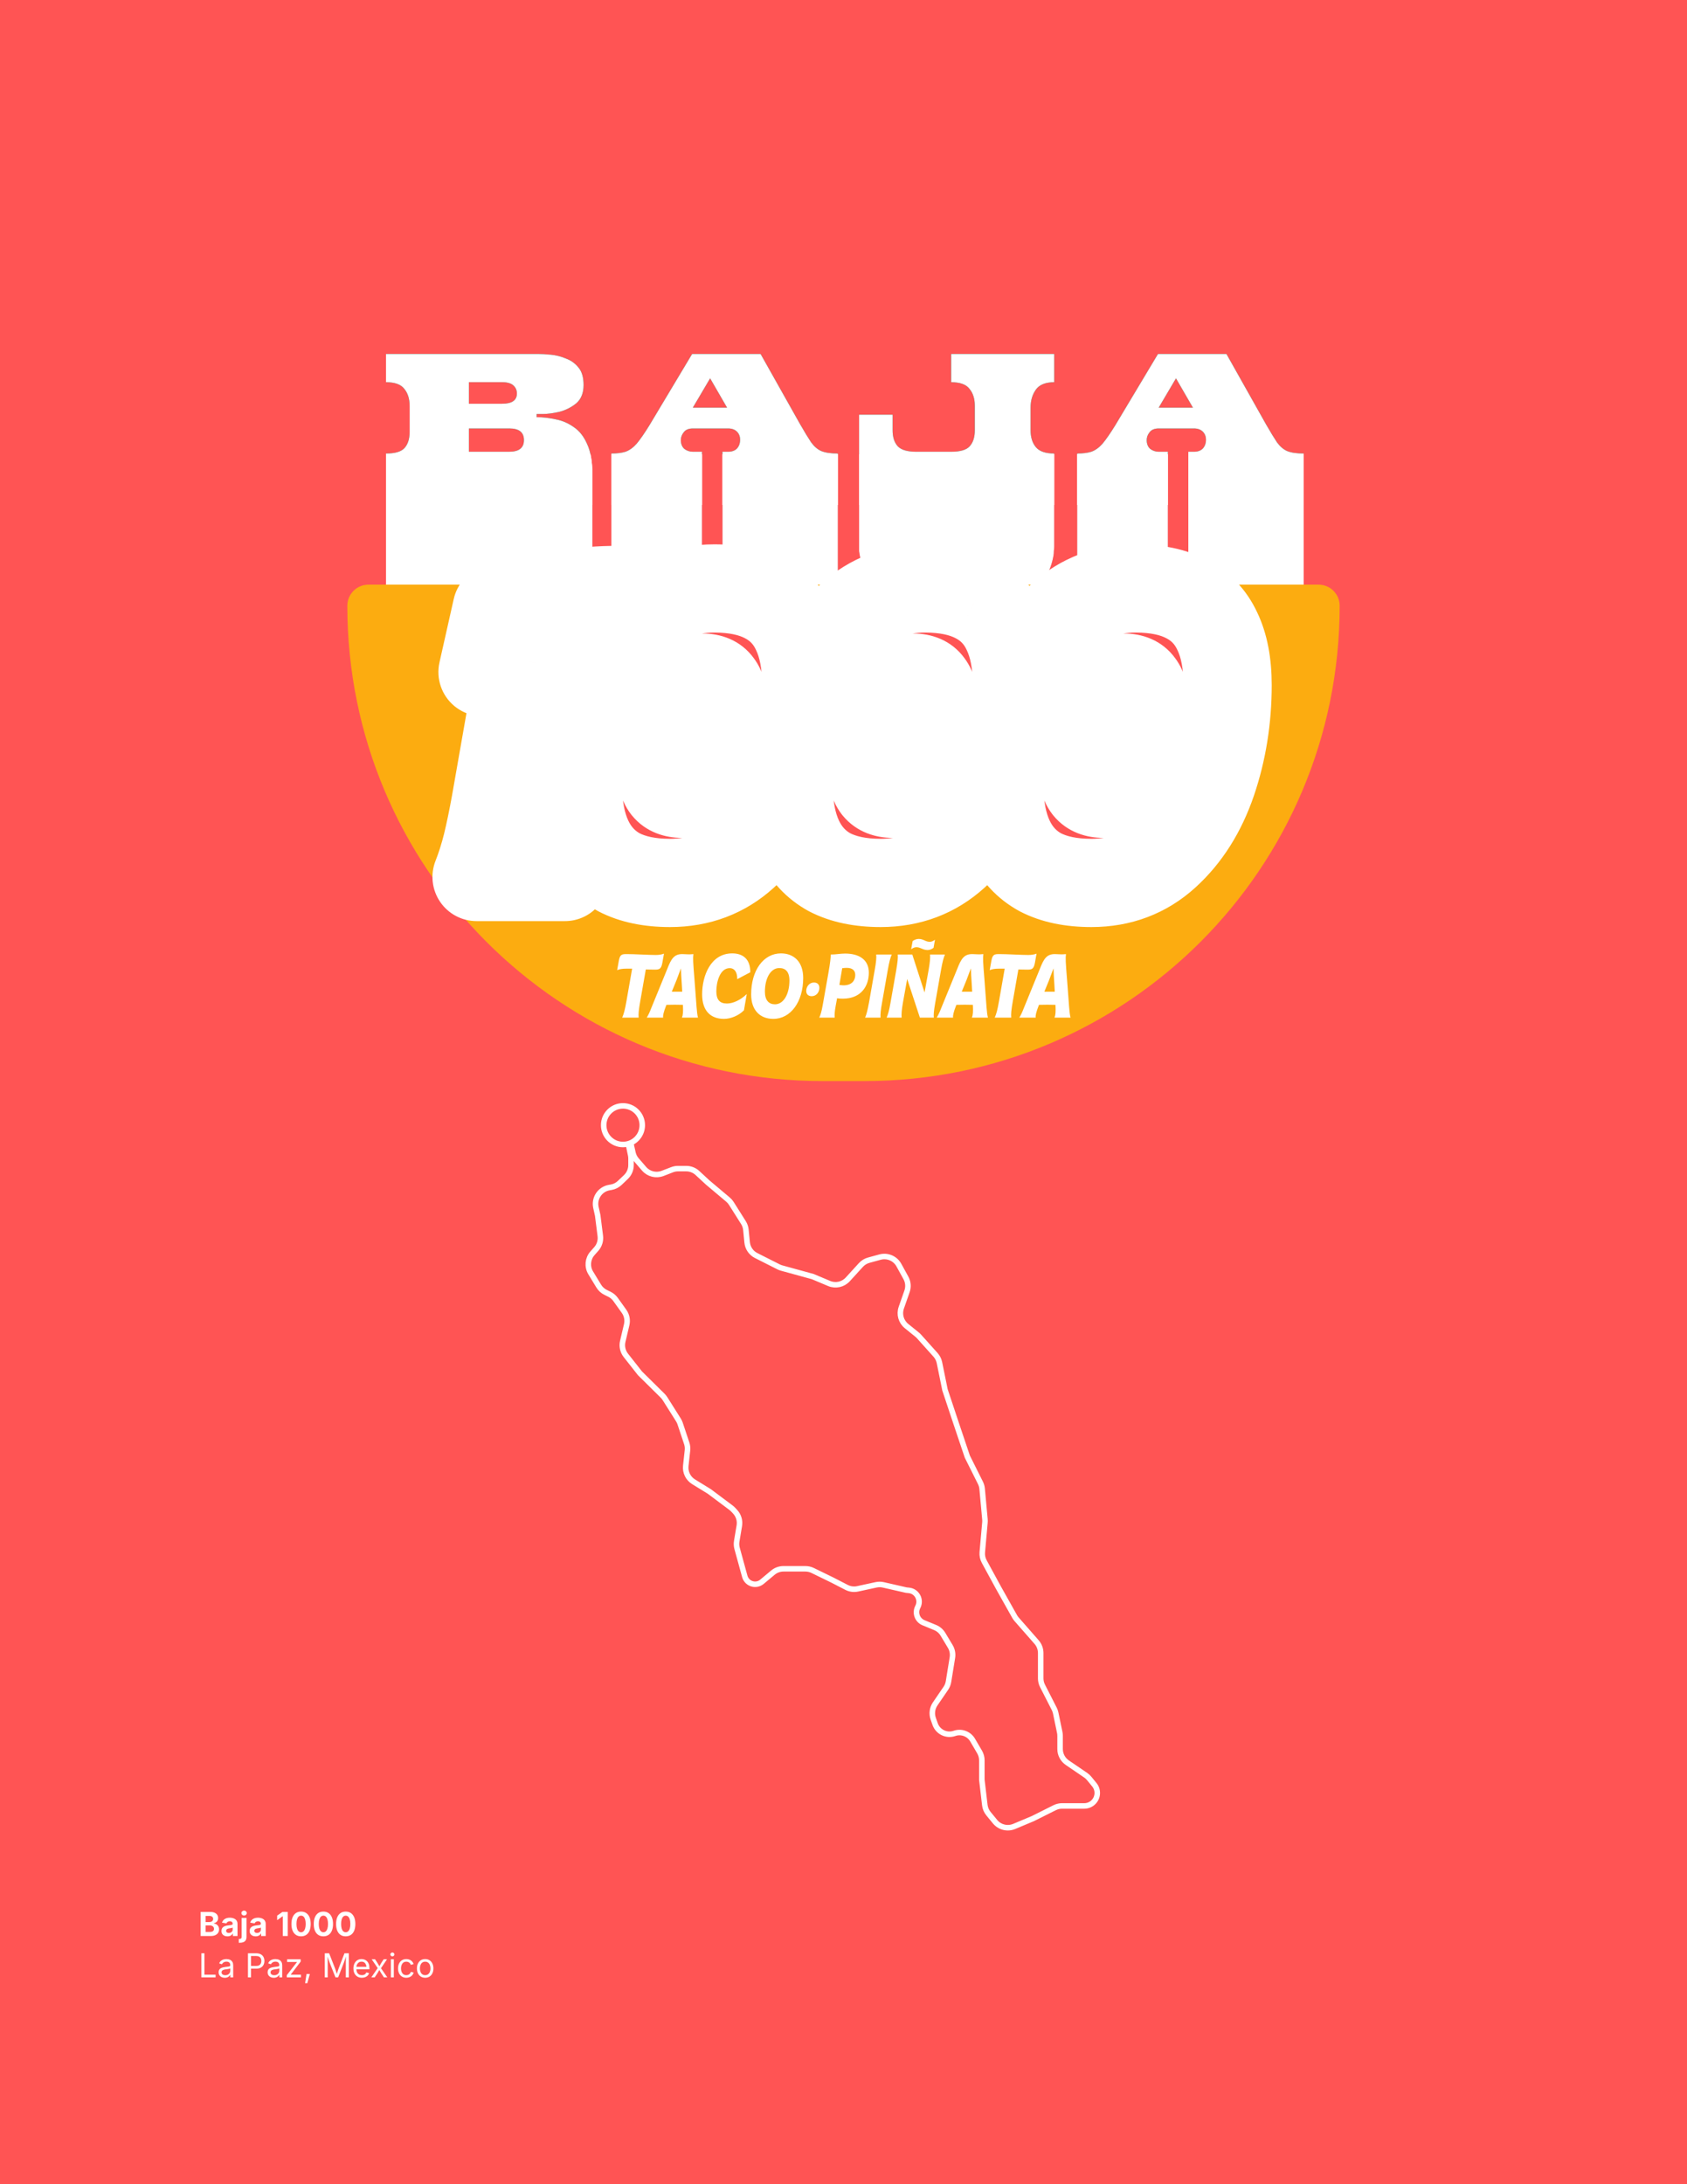 <svg width="612" height="792" viewBox="0 0 612 792" fill="none" xmlns="http://www.w3.org/2000/svg">
<rect width="612" height="792" fill="#FF5454"/>
<path d="M140.025 220V202.72C140.025 201.269 140.025 200.373 140.025 200.032C140.025 199.605 140.025 199.307 140.025 199.136C140.025 198.965 140.025 198.624 140.025 198.112V197.984C140.025 197.387 140.025 197.045 140.025 196.96C140.025 196.789 140.025 196.491 140.025 196.064C140.025 195.552 140.025 194.613 140.025 193.248V186.72C140.025 185.269 140.025 184.373 140.025 184.032C140.025 183.605 140.025 183.307 140.025 183.136C140.025 182.965 140.025 182.624 140.025 182.112V181.984C140.025 181.387 140.025 181.045 140.025 180.96C140.025 180.789 140.025 180.491 140.025 180.064C140.025 179.552 140.025 178.613 140.025 177.248V164.448C143.267 164.448 145.486 163.808 146.681 162.528C147.961 161.163 148.601 159.2 148.601 156.64V147.168C148.601 144.608 147.961 142.56 146.681 141.024C145.486 139.403 143.267 138.592 140.025 138.592V128.352H195.193C196.473 128.352 198.009 128.437 199.801 128.608C201.678 128.779 203.513 129.248 205.305 130.016C207.182 130.699 208.718 131.808 209.913 133.344C211.107 134.795 211.705 136.885 211.705 139.616C211.705 142.517 210.809 144.736 209.017 146.272C207.225 147.723 205.177 148.747 202.873 149.344C200.569 149.856 198.606 150.112 196.985 150.112H194.681V151.264C196.899 151.264 199.161 151.52 201.465 152.032C203.854 152.459 206.073 153.397 208.121 154.848C210.169 156.213 211.79 158.261 212.985 160.992C214.265 163.723 214.905 167.392 214.905 172V177.248C214.905 178.613 214.905 179.552 214.905 180.064C214.905 180.491 214.905 180.789 214.905 180.96C214.905 181.045 214.905 181.387 214.905 181.984V182.112C214.905 182.624 214.905 182.965 214.905 183.136C214.905 183.307 214.905 183.605 214.905 184.032C214.905 184.373 214.905 185.269 214.905 186.72V193.248C214.905 194.613 214.905 195.552 214.905 196.064C214.905 196.491 214.905 196.789 214.905 196.96C214.905 197.045 214.905 197.387 214.905 197.984V198.112C214.905 198.624 214.862 199.179 214.777 199.776C214.777 200.373 214.734 200.928 214.649 201.44C214.563 201.867 214.478 202.293 214.393 202.72C213.198 208.011 210.425 212.235 206.073 215.392C201.806 218.464 196.686 220 190.713 220H140.025ZM170.104 163.808H184.697C188.281 163.808 190.073 162.4 190.073 159.584C190.073 156.768 188.323 155.36 184.825 155.36H170.104V163.808ZM170.104 146.4H182.137C185.721 146.4 187.513 145.163 187.513 142.688C187.513 141.493 187.086 140.512 186.233 139.744C185.379 138.976 184.057 138.592 182.265 138.592H170.104V146.4ZM221.775 220V202.72C221.775 201.269 221.775 200.373 221.775 200.032C221.775 199.605 221.775 199.307 221.775 199.136C221.775 198.965 221.775 198.624 221.775 198.112V197.984C221.775 197.387 221.775 197.045 221.775 196.96C221.775 196.789 221.775 196.491 221.775 196.064C221.775 195.552 221.775 194.613 221.775 193.248V186.72C221.775 185.269 221.775 184.373 221.775 184.032C221.775 183.605 221.775 183.307 221.775 183.136C221.775 182.965 221.775 182.624 221.775 182.112V181.984C221.775 181.387 221.775 181.045 221.775 180.96C221.775 180.789 221.775 180.491 221.775 180.064C221.775 179.552 221.775 178.613 221.775 177.248V164.448C223.823 164.448 225.529 164.235 226.895 163.808C228.345 163.296 229.711 162.315 230.991 160.864C232.271 159.328 233.807 157.109 235.599 154.208L251.087 128.352H275.919L290.255 153.824C291.876 156.64 293.199 158.816 294.223 160.352C295.332 161.888 296.569 162.955 297.935 163.552C299.385 164.149 301.391 164.448 303.951 164.448V220H262.095V202.72C262.095 201.269 262.095 200.373 262.095 200.032C262.095 199.605 262.095 199.307 262.095 199.136C262.095 198.965 262.095 198.624 262.095 198.112V197.984C262.095 197.387 262.095 197.045 262.095 196.96C262.095 196.789 262.095 196.491 262.095 196.064C262.095 195.552 262.095 194.613 262.095 193.248V186.72C262.095 185.269 262.095 184.373 262.095 184.032C262.095 183.605 262.095 183.307 262.095 183.136C262.095 182.965 262.095 182.624 262.095 182.112V181.984C262.095 181.387 262.095 181.045 262.095 180.96C262.095 180.789 262.095 180.491 262.095 180.064C262.095 179.552 262.095 178.613 262.095 177.248V163.808H264.143C265.508 163.808 266.575 163.424 267.343 162.656C268.111 161.803 268.495 160.736 268.495 159.456C268.495 158.261 268.111 157.28 267.343 156.512C266.575 155.744 265.508 155.36 264.143 155.36H251.343C249.807 155.36 248.697 155.829 248.015 156.768C247.332 157.621 246.991 158.56 246.991 159.584C246.991 160.949 247.417 162.016 248.271 162.784C249.209 163.467 250.233 163.808 251.343 163.808H254.671V220H221.775ZM251.343 147.808H263.759L257.615 137.184L251.343 147.808ZM335.848 220.768C329.874 220.768 324.712 219.104 320.36 215.776C316.093 212.363 313.362 208.011 312.168 202.72C312.082 202.293 311.997 201.867 311.911 201.44C311.826 200.928 311.741 200.416 311.656 199.904C311.656 199.307 311.656 198.752 311.656 198.24V198.112C311.656 197.515 311.656 197.173 311.656 197.088C311.656 196.917 311.656 196.619 311.656 196.192C311.656 195.68 311.656 194.699 311.656 193.248V186.72C311.656 185.269 311.656 184.373 311.656 184.032C311.656 183.605 311.656 183.307 311.656 183.136C311.656 182.965 311.656 182.624 311.656 182.112V181.984C311.656 181.387 311.656 181.045 311.656 180.96C311.656 180.789 311.656 180.491 311.656 180.064C311.656 179.552 311.656 178.613 311.656 177.248V150.368H323.816V156C323.816 158.56 324.456 160.523 325.736 161.888C327.016 163.168 329.234 163.808 332.392 163.808H345.064C348.306 163.808 350.525 163.168 351.72 161.888C353 160.523 353.64 158.56 353.64 156V147.168C353.64 144.608 353 142.56 351.72 141.024C350.525 139.403 348.306 138.592 345.064 138.592V128.352H382.44V138.592C379.282 138.592 377.064 139.488 375.784 141.28C374.504 143.072 373.864 145.248 373.864 147.808V156C373.864 158.56 374.504 160.608 375.784 162.144C377.064 163.68 379.282 164.448 382.44 164.448V177.248C382.44 178.613 382.44 179.552 382.44 180.064C382.44 180.491 382.44 180.789 382.44 180.96C382.44 181.045 382.44 181.387 382.44 181.984V182.112C382.44 182.624 382.44 182.965 382.44 183.136C382.44 183.307 382.44 183.605 382.44 184.032C382.44 184.373 382.44 185.269 382.44 186.72V193.248C382.44 194.613 382.44 195.552 382.44 196.064C382.44 196.491 382.44 196.789 382.44 196.96C382.44 197.045 382.44 197.387 382.44 197.984V198.112C382.44 198.624 382.397 199.179 382.312 199.776C382.312 200.373 382.269 200.928 382.184 201.44C382.098 201.867 382.013 202.293 381.928 202.72C380.733 208.011 377.96 212.363 373.608 215.776C369.341 219.104 364.221 220.768 358.248 220.768H335.848ZM390.775 220V202.72C390.775 201.269 390.775 200.373 390.775 200.032C390.775 199.605 390.775 199.307 390.775 199.136C390.775 198.965 390.775 198.624 390.775 198.112V197.984C390.775 197.387 390.775 197.045 390.775 196.96C390.775 196.789 390.775 196.491 390.775 196.064C390.775 195.552 390.775 194.613 390.775 193.248V186.72C390.775 185.269 390.775 184.373 390.775 184.032C390.775 183.605 390.775 183.307 390.775 183.136C390.775 182.965 390.775 182.624 390.775 182.112V181.984C390.775 181.387 390.775 181.045 390.775 180.96C390.775 180.789 390.775 180.491 390.775 180.064C390.775 179.552 390.775 178.613 390.775 177.248V164.448C392.823 164.448 394.529 164.235 395.895 163.808C397.345 163.296 398.711 162.315 399.991 160.864C401.271 159.328 402.807 157.109 404.599 154.208L420.087 128.352H444.919L459.255 153.824C460.876 156.64 462.199 158.816 463.223 160.352C464.332 161.888 465.569 162.955 466.935 163.552C468.385 164.149 470.391 164.448 472.951 164.448V220H431.095V202.72C431.095 201.269 431.095 200.373 431.095 200.032C431.095 199.605 431.095 199.307 431.095 199.136C431.095 198.965 431.095 198.624 431.095 198.112V197.984C431.095 197.387 431.095 197.045 431.095 196.96C431.095 196.789 431.095 196.491 431.095 196.064C431.095 195.552 431.095 194.613 431.095 193.248V186.72C431.095 185.269 431.095 184.373 431.095 184.032C431.095 183.605 431.095 183.307 431.095 183.136C431.095 182.965 431.095 182.624 431.095 182.112V181.984C431.095 181.387 431.095 181.045 431.095 180.96C431.095 180.789 431.095 180.491 431.095 180.064C431.095 179.552 431.095 178.613 431.095 177.248V163.808H433.143C434.508 163.808 435.575 163.424 436.343 162.656C437.111 161.803 437.495 160.736 437.495 159.456C437.495 158.261 437.111 157.28 436.343 156.512C435.575 155.744 434.508 155.36 433.143 155.36H420.343C418.807 155.36 417.697 155.829 417.015 156.768C416.332 157.621 415.991 158.56 415.991 159.584C415.991 160.949 416.417 162.016 417.271 162.784C418.209 163.467 419.233 163.808 420.343 163.808H423.671V220H390.775ZM420.343 147.808H432.759L426.615 137.184L420.343 147.808Z" fill="url(#paint0_linear_115_59)"/>
<path d="M140.025 220V202.72C140.025 201.269 140.025 200.373 140.025 200.032C140.025 199.605 140.025 199.307 140.025 199.136C140.025 198.965 140.025 198.624 140.025 198.112V197.984C140.025 197.387 140.025 197.045 140.025 196.96C140.025 196.789 140.025 196.491 140.025 196.064C140.025 195.552 140.025 194.613 140.025 193.248V186.72C140.025 185.269 140.025 184.373 140.025 184.032C140.025 183.605 140.025 183.307 140.025 183.136C140.025 182.965 140.025 182.624 140.025 182.112V181.984C140.025 181.387 140.025 181.045 140.025 180.96C140.025 180.789 140.025 180.491 140.025 180.064C140.025 179.552 140.025 178.613 140.025 177.248V164.448C143.267 164.448 145.486 163.808 146.681 162.528C147.961 161.163 148.601 159.2 148.601 156.64V147.168C148.601 144.608 147.961 142.56 146.681 141.024C145.486 139.403 143.267 138.592 140.025 138.592V128.352H195.193C196.473 128.352 198.009 128.437 199.801 128.608C201.678 128.779 203.513 129.248 205.305 130.016C207.182 130.699 208.718 131.808 209.913 133.344C211.107 134.795 211.705 136.885 211.705 139.616C211.705 142.517 210.809 144.736 209.017 146.272C207.225 147.723 205.177 148.747 202.873 149.344C200.569 149.856 198.606 150.112 196.985 150.112H194.681V151.264C196.899 151.264 199.161 151.52 201.465 152.032C203.854 152.459 206.073 153.397 208.121 154.848C210.169 156.213 211.79 158.261 212.985 160.992C214.265 163.723 214.905 167.392 214.905 172V177.248C214.905 178.613 214.905 179.552 214.905 180.064C214.905 180.491 214.905 180.789 214.905 180.96C214.905 181.045 214.905 181.387 214.905 181.984V182.112C214.905 182.624 214.905 182.965 214.905 183.136C214.905 183.307 214.905 183.605 214.905 184.032C214.905 184.373 214.905 185.269 214.905 186.72V193.248C214.905 194.613 214.905 195.552 214.905 196.064C214.905 196.491 214.905 196.789 214.905 196.96C214.905 197.045 214.905 197.387 214.905 197.984V198.112C214.905 198.624 214.862 199.179 214.777 199.776C214.777 200.373 214.734 200.928 214.649 201.44C214.563 201.867 214.478 202.293 214.393 202.72C213.198 208.011 210.425 212.235 206.073 215.392C201.806 218.464 196.686 220 190.713 220H140.025ZM170.104 163.808H184.697C188.281 163.808 190.073 162.4 190.073 159.584C190.073 156.768 188.323 155.36 184.825 155.36H170.104V163.808ZM170.104 146.4H182.137C185.721 146.4 187.513 145.163 187.513 142.688C187.513 141.493 187.086 140.512 186.233 139.744C185.379 138.976 184.057 138.592 182.265 138.592H170.104V146.4ZM221.775 220V202.72C221.775 201.269 221.775 200.373 221.775 200.032C221.775 199.605 221.775 199.307 221.775 199.136C221.775 198.965 221.775 198.624 221.775 198.112V197.984C221.775 197.387 221.775 197.045 221.775 196.96C221.775 196.789 221.775 196.491 221.775 196.064C221.775 195.552 221.775 194.613 221.775 193.248V186.72C221.775 185.269 221.775 184.373 221.775 184.032C221.775 183.605 221.775 183.307 221.775 183.136C221.775 182.965 221.775 182.624 221.775 182.112V181.984C221.775 181.387 221.775 181.045 221.775 180.96C221.775 180.789 221.775 180.491 221.775 180.064C221.775 179.552 221.775 178.613 221.775 177.248V164.448C223.823 164.448 225.529 164.235 226.895 163.808C228.345 163.296 229.711 162.315 230.991 160.864C232.271 159.328 233.807 157.109 235.599 154.208L251.087 128.352H275.919L290.255 153.824C291.876 156.64 293.199 158.816 294.223 160.352C295.332 161.888 296.569 162.955 297.935 163.552C299.385 164.149 301.391 164.448 303.951 164.448V220H262.095V202.72C262.095 201.269 262.095 200.373 262.095 200.032C262.095 199.605 262.095 199.307 262.095 199.136C262.095 198.965 262.095 198.624 262.095 198.112V197.984C262.095 197.387 262.095 197.045 262.095 196.96C262.095 196.789 262.095 196.491 262.095 196.064C262.095 195.552 262.095 194.613 262.095 193.248V186.72C262.095 185.269 262.095 184.373 262.095 184.032C262.095 183.605 262.095 183.307 262.095 183.136C262.095 182.965 262.095 182.624 262.095 182.112V181.984C262.095 181.387 262.095 181.045 262.095 180.96C262.095 180.789 262.095 180.491 262.095 180.064C262.095 179.552 262.095 178.613 262.095 177.248V163.808H264.143C265.508 163.808 266.575 163.424 267.343 162.656C268.111 161.803 268.495 160.736 268.495 159.456C268.495 158.261 268.111 157.28 267.343 156.512C266.575 155.744 265.508 155.36 264.143 155.36H251.343C249.807 155.36 248.697 155.829 248.015 156.768C247.332 157.621 246.991 158.56 246.991 159.584C246.991 160.949 247.417 162.016 248.271 162.784C249.209 163.467 250.233 163.808 251.343 163.808H254.671V220H221.775ZM251.343 147.808H263.759L257.615 137.184L251.343 147.808ZM335.848 220.768C329.874 220.768 324.712 219.104 320.36 215.776C316.093 212.363 313.362 208.011 312.168 202.72C312.082 202.293 311.997 201.867 311.911 201.44C311.826 200.928 311.741 200.416 311.656 199.904C311.656 199.307 311.656 198.752 311.656 198.24V198.112C311.656 197.515 311.656 197.173 311.656 197.088C311.656 196.917 311.656 196.619 311.656 196.192C311.656 195.68 311.656 194.699 311.656 193.248V186.72C311.656 185.269 311.656 184.373 311.656 184.032C311.656 183.605 311.656 183.307 311.656 183.136C311.656 182.965 311.656 182.624 311.656 182.112V181.984C311.656 181.387 311.656 181.045 311.656 180.96C311.656 180.789 311.656 180.491 311.656 180.064C311.656 179.552 311.656 178.613 311.656 177.248V150.368H323.816V156C323.816 158.56 324.456 160.523 325.736 161.888C327.016 163.168 329.234 163.808 332.392 163.808H345.064C348.306 163.808 350.525 163.168 351.72 161.888C353 160.523 353.64 158.56 353.64 156V147.168C353.64 144.608 353 142.56 351.72 141.024C350.525 139.403 348.306 138.592 345.064 138.592V128.352H382.44V138.592C379.282 138.592 377.064 139.488 375.784 141.28C374.504 143.072 373.864 145.248 373.864 147.808V156C373.864 158.56 374.504 160.608 375.784 162.144C377.064 163.68 379.282 164.448 382.44 164.448V177.248C382.44 178.613 382.44 179.552 382.44 180.064C382.44 180.491 382.44 180.789 382.44 180.96C382.44 181.045 382.44 181.387 382.44 181.984V182.112C382.44 182.624 382.44 182.965 382.44 183.136C382.44 183.307 382.44 183.605 382.44 184.032C382.44 184.373 382.44 185.269 382.44 186.72V193.248C382.44 194.613 382.44 195.552 382.44 196.064C382.44 196.491 382.44 196.789 382.44 196.96C382.44 197.045 382.44 197.387 382.44 197.984V198.112C382.44 198.624 382.397 199.179 382.312 199.776C382.312 200.373 382.269 200.928 382.184 201.44C382.098 201.867 382.013 202.293 381.928 202.72C380.733 208.011 377.96 212.363 373.608 215.776C369.341 219.104 364.221 220.768 358.248 220.768H335.848ZM390.775 220V202.72C390.775 201.269 390.775 200.373 390.775 200.032C390.775 199.605 390.775 199.307 390.775 199.136C390.775 198.965 390.775 198.624 390.775 198.112V197.984C390.775 197.387 390.775 197.045 390.775 196.96C390.775 196.789 390.775 196.491 390.775 196.064C390.775 195.552 390.775 194.613 390.775 193.248V186.72C390.775 185.269 390.775 184.373 390.775 184.032C390.775 183.605 390.775 183.307 390.775 183.136C390.775 182.965 390.775 182.624 390.775 182.112V181.984C390.775 181.387 390.775 181.045 390.775 180.96C390.775 180.789 390.775 180.491 390.775 180.064C390.775 179.552 390.775 178.613 390.775 177.248V164.448C392.823 164.448 394.529 164.235 395.895 163.808C397.345 163.296 398.711 162.315 399.991 160.864C401.271 159.328 402.807 157.109 404.599 154.208L420.087 128.352H444.919L459.255 153.824C460.876 156.64 462.199 158.816 463.223 160.352C464.332 161.888 465.569 162.955 466.935 163.552C468.385 164.149 470.391 164.448 472.951 164.448V220H431.095V202.72C431.095 201.269 431.095 200.373 431.095 200.032C431.095 199.605 431.095 199.307 431.095 199.136C431.095 198.965 431.095 198.624 431.095 198.112V197.984C431.095 197.387 431.095 197.045 431.095 196.96C431.095 196.789 431.095 196.491 431.095 196.064C431.095 195.552 431.095 194.613 431.095 193.248V186.72C431.095 185.269 431.095 184.373 431.095 184.032C431.095 183.605 431.095 183.307 431.095 183.136C431.095 182.965 431.095 182.624 431.095 182.112V181.984C431.095 181.387 431.095 181.045 431.095 180.96C431.095 180.789 431.095 180.491 431.095 180.064C431.095 179.552 431.095 178.613 431.095 177.248V163.808H433.143C434.508 163.808 435.575 163.424 436.343 162.656C437.111 161.803 437.495 160.736 437.495 159.456C437.495 158.261 437.111 157.28 436.343 156.512C435.575 155.744 434.508 155.36 433.143 155.36H420.343C418.807 155.36 417.697 155.829 417.015 156.768C416.332 157.621 415.991 158.56 415.991 159.584C415.991 160.949 416.417 162.016 417.271 162.784C418.209 163.467 419.233 163.808 420.343 163.808H423.671V220H390.775ZM420.343 147.808H432.759L426.615 137.184L420.343 147.808Z" fill="white"/>
<path d="M486 219.66C486 314.841 408.841 392 313.66 392L298.34 392C203.159 392 126 314.841 126 219.66V219.66C126 215.429 129.429 212 133.66 212L478.34 212C482.571 212 486 215.429 486 219.66V219.66Z" fill="#FCAC10"/>
<mask id="path-3-outside-1_115_59" maskUnits="userSpaceOnUse" x="156" y="197" width="306" height="140" fill="black">
<rect fill="white" x="156" y="197" width="306" height="140"/>
<path d="M172.887 318C174.324 314.359 175.569 310.431 176.623 306.215C177.677 301.903 178.731 296.825 179.785 290.98L188.84 239.384C185.199 239.863 180.6 241.301 175.042 243.696L180.216 220.701C186.348 218.688 193.247 217.108 200.912 215.958C208.577 214.712 215.572 214.041 221.896 213.946C221.129 217.778 220.363 221.659 219.596 225.587L216.434 241.54L207.811 290.98C206.853 296.442 206.134 301.424 205.655 305.927C205.176 310.431 204.936 314.455 204.936 318H172.887ZM243.044 320.156C235.666 320.156 229.486 318.862 224.504 316.275C219.617 313.593 215.929 309.616 213.437 304.346C210.946 299.077 209.701 292.513 209.701 284.657C209.701 272.488 211.569 260.99 215.306 250.163C219.042 239.241 224.648 230.378 232.121 223.575C239.595 216.772 248.601 213.371 259.141 213.371C266.614 213.371 272.794 214.664 277.681 217.251C282.663 219.838 286.352 223.719 288.747 228.893C291.239 234.067 292.484 240.582 292.484 248.439C292.484 260.703 290.616 272.344 286.879 283.363C283.142 294.286 277.537 303.149 270.064 309.952C262.59 316.754 253.584 320.156 243.044 320.156ZM247.356 287.818C250.997 287.818 253.919 285.998 256.123 282.357C258.422 278.62 260.051 274.261 261.009 269.278C261.967 264.296 262.446 259.841 262.446 255.912C262.446 252.367 261.824 249.78 260.578 248.151C259.428 246.523 257.56 245.708 254.973 245.708C251.332 245.708 248.362 247.576 246.062 251.313C243.763 254.954 242.134 259.266 241.176 264.248C240.217 269.231 239.738 273.734 239.738 277.758C239.738 281.303 240.361 283.89 241.607 285.519C242.852 287.052 244.769 287.818 247.356 287.818ZM319.475 320.156C312.097 320.156 305.917 318.862 300.935 316.275C296.048 313.593 292.359 309.616 289.868 304.346C287.377 299.077 286.131 292.513 286.131 284.657C286.131 272.488 288 260.99 291.736 250.163C295.473 239.241 301.078 230.378 308.552 223.575C316.025 216.772 325.032 213.371 335.571 213.371C343.045 213.371 349.225 214.664 354.111 217.251C359.094 219.838 362.783 223.719 365.178 228.893C367.669 234.067 368.915 240.582 368.915 248.439C368.915 260.703 367.046 272.344 363.31 283.363C359.573 294.286 353.968 303.149 346.494 309.952C339.021 316.754 330.014 320.156 319.475 320.156ZM323.786 287.818C327.427 287.818 330.35 285.998 332.553 282.357C334.853 278.62 336.482 274.261 337.44 269.278C338.398 264.296 338.877 259.841 338.877 255.912C338.877 252.367 338.254 249.78 337.009 248.151C335.859 246.523 333.99 245.708 331.403 245.708C327.763 245.708 324.792 247.576 322.493 251.313C320.193 254.954 318.564 259.266 317.606 264.248C316.648 269.231 316.169 273.734 316.169 277.758C316.169 281.303 316.792 283.89 318.037 285.519C319.283 287.052 321.199 287.818 323.786 287.818ZM395.905 320.156C388.528 320.156 382.348 318.862 377.365 316.275C372.479 313.593 368.79 309.616 366.299 304.346C363.807 299.077 362.562 292.513 362.562 284.657C362.562 272.488 364.43 260.99 368.167 250.163C371.904 239.241 377.509 230.378 384.982 223.575C392.456 216.772 401.462 213.371 412.002 213.371C419.476 213.371 425.656 214.664 430.542 217.251C435.524 219.838 439.213 223.719 441.609 228.893C444.1 234.067 445.345 240.582 445.345 248.439C445.345 260.703 443.477 272.344 439.74 283.363C436.004 294.286 430.398 303.149 422.925 309.952C415.451 316.754 406.445 320.156 395.905 320.156ZM400.217 287.818C403.858 287.818 406.78 285.998 408.984 282.357C411.283 278.62 412.912 274.261 413.87 269.278C414.829 264.296 415.308 259.841 415.308 255.912C415.308 252.367 414.685 249.78 413.439 248.151C412.289 246.523 410.421 245.708 407.834 245.708C404.193 245.708 401.223 247.576 398.923 251.313C396.624 254.954 394.995 259.266 394.037 264.248C393.079 269.231 392.6 273.734 392.6 277.758C392.6 281.303 393.222 283.89 394.468 285.519C395.714 287.052 397.63 287.818 400.217 287.818Z"/>
</mask>
<path d="M172.887 318C174.324 314.359 175.569 310.431 176.623 306.215C177.677 301.903 178.731 296.825 179.785 290.98L188.84 239.384C185.199 239.863 180.6 241.301 175.042 243.696L180.216 220.701C186.348 218.688 193.247 217.108 200.912 215.958C208.577 214.712 215.572 214.041 221.896 213.946C221.129 217.778 220.363 221.659 219.596 225.587L216.434 241.54L207.811 290.98C206.853 296.442 206.134 301.424 205.655 305.927C205.176 310.431 204.936 314.455 204.936 318H172.887ZM243.044 320.156C235.666 320.156 229.486 318.862 224.504 316.275C219.617 313.593 215.929 309.616 213.437 304.346C210.946 299.077 209.701 292.513 209.701 284.657C209.701 272.488 211.569 260.99 215.306 250.163C219.042 239.241 224.648 230.378 232.121 223.575C239.595 216.772 248.601 213.371 259.141 213.371C266.614 213.371 272.794 214.664 277.681 217.251C282.663 219.838 286.352 223.719 288.747 228.893C291.239 234.067 292.484 240.582 292.484 248.439C292.484 260.703 290.616 272.344 286.879 283.363C283.142 294.286 277.537 303.149 270.064 309.952C262.59 316.754 253.584 320.156 243.044 320.156ZM247.356 287.818C250.997 287.818 253.919 285.998 256.123 282.357C258.422 278.62 260.051 274.261 261.009 269.278C261.967 264.296 262.446 259.841 262.446 255.912C262.446 252.367 261.824 249.78 260.578 248.151C259.428 246.523 257.56 245.708 254.973 245.708C251.332 245.708 248.362 247.576 246.062 251.313C243.763 254.954 242.134 259.266 241.176 264.248C240.217 269.231 239.738 273.734 239.738 277.758C239.738 281.303 240.361 283.89 241.607 285.519C242.852 287.052 244.769 287.818 247.356 287.818ZM319.475 320.156C312.097 320.156 305.917 318.862 300.935 316.275C296.048 313.593 292.359 309.616 289.868 304.346C287.377 299.077 286.131 292.513 286.131 284.657C286.131 272.488 288 260.99 291.736 250.163C295.473 239.241 301.078 230.378 308.552 223.575C316.025 216.772 325.032 213.371 335.571 213.371C343.045 213.371 349.225 214.664 354.111 217.251C359.094 219.838 362.783 223.719 365.178 228.893C367.669 234.067 368.915 240.582 368.915 248.439C368.915 260.703 367.046 272.344 363.31 283.363C359.573 294.286 353.968 303.149 346.494 309.952C339.021 316.754 330.014 320.156 319.475 320.156ZM323.786 287.818C327.427 287.818 330.35 285.998 332.553 282.357C334.853 278.62 336.482 274.261 337.44 269.278C338.398 264.296 338.877 259.841 338.877 255.912C338.877 252.367 338.254 249.78 337.009 248.151C335.859 246.523 333.99 245.708 331.403 245.708C327.763 245.708 324.792 247.576 322.493 251.313C320.193 254.954 318.564 259.266 317.606 264.248C316.648 269.231 316.169 273.734 316.169 277.758C316.169 281.303 316.792 283.89 318.037 285.519C319.283 287.052 321.199 287.818 323.786 287.818ZM395.905 320.156C388.528 320.156 382.348 318.862 377.365 316.275C372.479 313.593 368.79 309.616 366.299 304.346C363.807 299.077 362.562 292.513 362.562 284.657C362.562 272.488 364.43 260.99 368.167 250.163C371.904 239.241 377.509 230.378 384.982 223.575C392.456 216.772 401.462 213.371 412.002 213.371C419.476 213.371 425.656 214.664 430.542 217.251C435.524 219.838 439.213 223.719 441.609 228.893C444.1 234.067 445.345 240.582 445.345 248.439C445.345 260.703 443.477 272.344 439.74 283.363C436.004 294.286 430.398 303.149 422.925 309.952C415.451 316.754 406.445 320.156 395.905 320.156ZM400.217 287.818C403.858 287.818 406.78 285.998 408.984 282.357C411.283 278.62 412.912 274.261 413.87 269.278C414.829 264.296 415.308 259.841 415.308 255.912C415.308 252.367 414.685 249.78 413.439 248.151C412.289 246.523 410.421 245.708 407.834 245.708C404.193 245.708 401.223 247.576 398.923 251.313C396.624 254.954 394.995 259.266 394.037 264.248C393.079 269.231 392.6 273.734 392.6 277.758C392.6 281.303 393.222 283.89 394.468 285.519C395.714 287.052 397.63 287.818 400.217 287.818Z" fill="#FF5454"/>
<path d="M172.887 318L158.004 312.125C156.059 317.052 156.679 322.621 159.658 327C162.637 331.379 167.59 334 172.887 334V318ZM176.623 306.215L192.146 310.095C192.152 310.068 192.159 310.041 192.166 310.014L176.623 306.215ZM179.785 290.98L195.531 293.82C195.536 293.795 195.54 293.771 195.544 293.746L179.785 290.98ZM188.84 239.384L204.599 242.15C205.479 237.132 203.918 231.995 200.393 228.316C196.869 224.637 191.803 222.856 186.752 223.521L188.84 239.384ZM175.042 243.696L159.433 240.184C158.112 246.054 160.196 252.168 164.826 256.01C169.456 259.851 175.851 260.771 181.376 258.389L175.042 243.696ZM180.216 220.701L175.228 205.498C169.877 207.254 165.843 211.694 164.607 217.188L180.216 220.701ZM200.912 215.958L203.286 231.781C203.35 231.771 203.414 231.761 203.479 231.751L200.912 215.958ZM221.896 213.946L237.585 217.083C238.533 212.341 237.286 207.425 234.192 203.708C231.098 199.992 226.489 197.874 221.653 197.947L221.896 213.946ZM219.596 225.587L235.291 228.698C235.294 228.682 235.297 228.667 235.3 228.651L219.596 225.587ZM216.434 241.54L200.739 238.429C200.716 238.55 200.693 238.67 200.672 238.791L216.434 241.54ZM207.811 290.98L223.57 293.745C223.571 293.74 223.572 293.735 223.573 293.73L207.811 290.98ZM205.655 305.927L221.565 307.62L221.565 307.62L205.655 305.927ZM204.936 318V334C213.773 334 220.936 326.837 220.936 318H204.936ZM187.769 323.875C189.489 319.517 190.94 314.916 192.146 310.095L161.101 302.334C160.198 305.945 159.159 309.201 158.004 312.125L187.769 323.875ZM192.166 310.014C193.318 305.299 194.437 299.887 195.531 293.82L164.039 288.141C163.025 293.764 162.036 298.507 161.081 302.416L192.166 310.014ZM195.544 293.746L204.599 242.15L173.08 236.619L164.026 288.215L195.544 293.746ZM186.752 223.521C181.012 224.276 174.867 226.349 168.709 229.003L181.376 258.389C186.333 256.253 189.385 255.45 190.927 255.248L186.752 223.521ZM190.652 247.208L195.826 224.213L164.607 217.188L159.433 240.184L190.652 247.208ZM185.205 235.903C190.335 234.22 196.338 232.823 203.286 231.781L198.539 200.135C190.157 201.392 182.362 203.157 175.228 205.498L185.205 235.903ZM203.479 231.751C210.541 230.603 216.745 230.026 222.138 229.944L221.653 197.947C214.399 198.057 206.614 198.821 198.346 200.165L203.479 231.751ZM206.206 210.808C205.435 214.665 204.663 218.571 203.892 222.523L235.3 228.651C236.062 224.747 236.823 220.891 237.585 217.083L206.206 210.808ZM203.901 222.476L200.739 238.429L232.129 244.651L235.291 228.698L203.901 222.476ZM200.672 238.791L192.049 288.231L223.573 293.73L232.196 244.289L200.672 238.791ZM192.052 288.216C191.044 293.957 190.269 299.304 189.745 304.235L221.565 307.62C221.999 303.545 222.661 298.926 223.57 293.745L192.052 288.216ZM189.745 304.235C189.221 309.155 188.936 313.76 188.936 318H220.936C220.936 315.15 221.131 311.707 221.565 307.62L189.745 304.235ZM204.936 302H172.887V334H204.936V302ZM224.504 316.275L216.804 330.301C216.912 330.36 217.021 330.418 217.131 330.475L224.504 316.275ZM213.437 304.346L227.902 297.508L227.902 297.508L213.437 304.346ZM215.306 250.163L230.43 255.383C230.435 255.37 230.44 255.356 230.444 255.342L215.306 250.163ZM232.121 223.575L242.891 235.407L242.891 235.407L232.121 223.575ZM277.681 217.251L270.195 231.392C270.232 231.412 270.27 231.432 270.308 231.451L277.681 217.251ZM288.747 228.893L274.228 235.615C274.262 235.688 274.296 235.761 274.331 235.834L288.747 228.893ZM286.879 283.363L302.018 288.542C302.022 288.529 302.027 288.515 302.031 288.502L286.879 283.363ZM256.123 282.357L242.496 273.972C242.475 274.005 242.455 274.039 242.435 274.072L256.123 282.357ZM261.009 269.278L276.721 272.3L276.721 272.3L261.009 269.278ZM260.578 248.151L247.506 257.378C247.624 257.545 247.745 257.709 247.868 257.871L260.578 248.151ZM246.062 251.313L259.59 259.857C259.623 259.805 259.656 259.752 259.689 259.699L246.062 251.313ZM241.176 264.248L256.888 267.27L256.888 267.27L241.176 264.248ZM241.607 285.519L228.897 295.238C228.992 295.363 229.09 295.486 229.189 295.608L241.607 285.519ZM243.044 304.156C237.456 304.156 233.98 303.167 231.877 302.075L217.131 330.475C224.993 334.557 233.877 336.156 243.044 336.156V304.156ZM232.204 302.25C230.414 301.267 229.023 299.878 227.902 297.508L198.972 311.185C202.834 319.355 208.821 325.918 216.804 330.301L232.204 302.25ZM227.902 297.508C226.71 294.985 225.701 290.929 225.701 284.657H193.701C193.701 294.098 195.183 303.168 198.972 311.185L227.902 297.508ZM225.701 284.657C225.701 274.153 227.308 264.429 230.43 255.383L200.181 244.943C195.83 257.552 193.701 270.823 193.701 284.657H225.701ZM230.444 255.342C233.434 246.603 237.68 240.151 242.891 235.407L221.351 211.743C211.615 220.604 204.651 231.879 200.167 244.984L230.444 255.342ZM242.891 235.407C247.283 231.41 252.397 229.371 259.141 229.371V197.371C244.805 197.371 231.906 202.135 221.351 211.743L242.891 235.407ZM259.141 229.371C264.881 229.371 268.282 230.379 270.195 231.392L285.167 203.111C277.307 198.949 268.347 197.371 259.141 197.371V229.371ZM270.308 231.451C272.093 232.378 273.296 233.601 274.228 235.615L303.267 222.171C299.408 213.836 293.233 207.298 285.054 203.051L270.308 231.451ZM274.331 235.834C275.47 238.198 276.484 242.149 276.484 248.439H308.484C308.484 239.015 307.008 229.936 303.163 221.952L274.331 235.834ZM276.484 248.439C276.484 259.05 274.872 268.949 271.727 278.224L302.031 288.502C306.359 275.74 308.484 262.356 308.484 248.439H276.484ZM271.74 278.184C268.75 286.924 264.505 293.375 259.293 298.119L280.834 321.784C290.569 312.922 297.534 301.648 302.018 288.542L271.74 278.184ZM259.293 298.119C254.902 302.117 249.788 304.156 243.044 304.156V336.156C257.379 336.156 270.278 331.392 280.834 321.784L259.293 298.119ZM247.356 303.818C257.627 303.818 265.286 298.118 269.811 290.642L242.435 274.072C242.333 274.24 242.7 273.569 243.818 272.873C245.044 272.109 246.365 271.818 247.356 271.818V303.818ZM269.749 290.743C273.208 285.123 275.454 278.889 276.721 272.3L245.297 266.257C244.648 269.632 243.637 272.118 242.496 273.972L269.749 290.743ZM276.721 272.3C277.819 266.593 278.446 261.098 278.446 255.912H246.446C246.446 258.583 246.116 261.999 245.297 266.257L276.721 272.3ZM278.446 255.912C278.446 251.153 277.735 244.248 273.288 238.432L247.868 257.871C246.797 256.47 246.485 255.315 246.424 255.058C246.361 254.797 246.446 255.012 246.446 255.912H278.446ZM273.649 238.924C268.634 231.819 261.046 229.708 254.973 229.708V261.708C254.637 261.708 253.468 261.661 251.921 260.986C250.237 260.252 248.658 259.009 247.506 257.378L273.649 238.924ZM254.973 229.708C244.566 229.708 236.951 235.589 232.436 242.928L259.689 259.699C259.868 259.408 259.577 259.996 258.534 260.653C257.368 261.386 256.048 261.708 254.973 261.708V229.708ZM232.534 242.769C228.997 248.371 226.733 254.626 225.463 261.227L256.888 267.27C257.535 263.906 258.528 261.538 259.59 259.857L232.534 242.769ZM225.463 261.227C224.361 266.96 223.738 272.498 223.738 277.758H255.738C255.738 274.97 256.074 271.501 256.888 267.27L225.463 261.227ZM223.738 277.758C223.738 282.518 224.45 289.422 228.897 295.238L254.316 275.8C255.387 277.2 255.699 278.356 255.761 278.612C255.824 278.873 255.738 278.658 255.738 277.758H223.738ZM229.189 295.608C234.358 301.97 241.556 303.818 247.356 303.818V271.818C247.601 271.818 248.576 271.85 249.92 272.388C251.373 272.969 252.851 273.986 254.025 275.429L229.189 295.608ZM300.935 316.275L293.234 330.301C293.343 330.36 293.452 330.418 293.561 330.475L300.935 316.275ZM289.868 304.346L304.333 297.508L304.333 297.508L289.868 304.346ZM291.736 250.163L306.861 255.383C306.866 255.37 306.87 255.356 306.875 255.342L291.736 250.163ZM308.552 223.575L319.322 235.407L319.322 235.407L308.552 223.575ZM354.111 217.251L346.625 231.392C346.663 231.412 346.701 231.432 346.738 231.451L354.111 217.251ZM365.178 228.893L350.659 235.615C350.692 235.688 350.727 235.761 350.762 235.834L365.178 228.893ZM363.31 283.363L378.448 288.542C378.453 288.529 378.457 288.515 378.462 288.502L363.31 283.363ZM332.553 282.357L318.927 273.972C318.906 274.005 318.886 274.039 318.865 274.072L332.553 282.357ZM337.44 269.278L353.152 272.3L353.152 272.3L337.44 269.278ZM337.009 248.151L323.937 257.378C324.055 257.545 324.175 257.709 324.299 257.871L337.009 248.151ZM322.493 251.313L336.021 259.857C336.054 259.805 336.087 259.752 336.119 259.699L322.493 251.313ZM317.606 264.248L333.318 267.27L333.318 267.27L317.606 264.248ZM318.037 285.519L305.328 295.238C305.423 295.363 305.52 295.486 305.62 295.608L318.037 285.519ZM319.475 304.156C313.887 304.156 310.41 303.167 308.308 302.075L293.561 330.475C301.423 334.557 310.307 336.156 319.475 336.156V304.156ZM308.635 302.25C306.845 301.267 305.453 299.878 304.333 297.508L275.403 311.185C279.265 319.355 285.251 325.918 293.234 330.301L308.635 302.25ZM304.333 297.508C303.14 294.985 302.131 290.929 302.131 284.657H270.131C270.131 294.098 271.613 303.168 275.403 311.185L304.333 297.508ZM302.131 284.657C302.131 274.153 303.739 264.429 306.861 255.383L276.612 244.943C272.26 257.552 270.131 270.823 270.131 284.657H302.131ZM306.875 255.342C309.865 246.603 314.11 240.151 319.322 235.407L297.781 211.743C288.046 220.604 281.081 231.879 276.598 244.984L306.875 255.342ZM319.322 235.407C323.714 231.41 328.828 229.371 335.571 229.371V197.371C321.236 197.371 308.337 202.135 297.781 211.743L319.322 235.407ZM335.571 229.371C341.312 229.371 344.712 230.379 346.625 231.392L361.598 203.111C353.738 198.949 344.778 197.371 335.571 197.371V229.371ZM346.738 231.451C348.524 232.378 349.727 233.601 350.659 235.615L379.698 222.171C375.839 213.836 369.664 207.298 361.485 203.051L346.738 231.451ZM350.762 235.834C351.9 238.198 352.915 242.149 352.915 248.439H384.915C384.915 239.015 383.438 229.936 379.594 221.952L350.762 235.834ZM352.915 248.439C352.915 259.05 351.303 268.949 348.157 278.224L378.462 288.502C382.79 275.74 384.915 262.356 384.915 248.439H352.915ZM348.171 278.184C345.181 286.924 340.936 293.375 335.724 298.119L357.265 321.784C367 312.922 373.965 301.648 378.448 288.542L348.171 278.184ZM335.724 298.119C331.332 302.117 326.218 304.156 319.475 304.156V336.156C333.81 336.156 346.709 331.392 357.265 321.784L335.724 298.119ZM323.786 303.818C334.057 303.818 341.716 298.118 346.241 290.642L318.865 274.072C318.764 274.24 319.13 273.569 320.249 272.873C321.474 272.109 322.796 271.818 323.786 271.818V303.818ZM346.18 290.743C349.638 285.123 351.885 278.889 353.152 272.3L321.728 266.257C321.079 269.632 320.067 272.118 318.927 273.972L346.18 290.743ZM353.152 272.3C354.249 266.593 354.877 261.098 354.877 255.912H322.877C322.877 258.583 322.547 261.999 321.728 266.257L353.152 272.3ZM354.877 255.912C354.877 251.153 354.166 244.248 349.718 238.432L324.299 257.871C323.228 256.47 322.916 255.315 322.854 255.058C322.792 254.797 322.877 255.012 322.877 255.912H354.877ZM350.08 238.924C345.065 231.819 337.477 229.708 331.403 229.708V261.708C331.068 261.708 329.899 261.661 328.352 260.986C326.667 260.252 325.088 259.009 323.937 257.378L350.08 238.924ZM331.403 229.708C320.997 229.708 313.382 235.589 308.866 242.928L336.119 259.699C336.298 259.408 336.008 259.996 334.964 260.653C333.799 261.386 332.478 261.708 331.403 261.708V229.708ZM308.965 242.769C305.427 248.371 303.163 254.626 301.894 261.227L333.318 267.27C333.965 263.906 334.959 261.538 336.021 259.857L308.965 242.769ZM301.894 261.227C300.792 266.96 300.169 272.498 300.169 277.758H332.169C332.169 274.97 332.505 271.501 333.318 267.27L301.894 261.227ZM300.169 277.758C300.169 282.518 300.88 289.422 305.328 295.238L330.747 275.8C331.818 277.2 332.13 278.356 332.192 278.612C332.254 278.873 332.169 278.658 332.169 277.758H300.169ZM305.62 295.608C310.789 301.97 317.987 303.818 323.786 303.818V271.818C324.031 271.818 325.007 271.85 326.351 272.388C327.804 272.969 329.282 273.986 330.455 275.429L305.62 295.608ZM377.365 316.275L369.665 330.301C369.773 330.36 369.882 330.418 369.992 330.475L377.365 316.275ZM366.299 304.346L380.764 297.508L380.764 297.508L366.299 304.346ZM368.167 250.163L383.292 255.383C383.296 255.37 383.301 255.356 383.306 255.342L368.167 250.163ZM384.982 223.575L395.753 235.407L395.753 235.407L384.982 223.575ZM430.542 217.251L423.056 231.392C423.094 231.412 423.131 231.432 423.169 231.451L430.542 217.251ZM441.609 228.893L427.089 235.615C427.123 235.688 427.158 235.761 427.193 235.834L441.609 228.893ZM439.74 283.363L454.879 288.542C454.884 288.529 454.888 288.515 454.893 288.502L439.74 283.363ZM408.984 282.357L395.357 273.972C395.337 274.005 395.316 274.039 395.296 274.072L408.984 282.357ZM413.87 269.278L429.583 272.3L429.583 272.3L413.87 269.278ZM413.439 248.151L400.368 257.378C400.485 257.545 400.606 257.709 400.73 257.871L413.439 248.151ZM398.923 251.313L412.451 259.857C412.484 259.805 412.517 259.752 412.55 259.699L398.923 251.313ZM394.037 264.248L409.749 267.27L409.749 267.27L394.037 264.248ZM394.468 285.519L381.758 295.238C381.854 295.363 381.951 295.486 382.05 295.608L394.468 285.519ZM395.905 304.156C390.317 304.156 386.841 303.167 384.738 302.075L369.992 330.475C377.854 334.557 386.738 336.156 395.905 336.156V304.156ZM385.065 302.25C383.275 301.267 381.884 299.878 380.764 297.508L351.833 311.185C355.696 319.355 361.682 325.918 369.665 330.301L385.065 302.25ZM380.764 297.508C379.571 294.985 378.562 290.929 378.562 284.657H346.562C346.562 294.098 348.044 303.168 351.833 311.185L380.764 297.508ZM378.562 284.657C378.562 274.153 380.17 264.429 383.292 255.383L353.042 244.943C348.691 257.552 346.562 270.823 346.562 284.657H378.562ZM383.306 255.342C386.296 246.603 390.541 240.151 395.753 235.407L374.212 211.743C364.477 220.604 357.512 231.879 353.028 244.984L383.306 255.342ZM395.753 235.407C400.144 231.41 405.258 229.371 412.002 229.371V197.371C397.667 197.371 384.768 202.135 374.212 211.743L395.753 235.407ZM412.002 229.371C417.743 229.371 421.143 230.379 423.056 231.392L438.028 203.111C430.168 198.949 421.208 197.371 412.002 197.371V229.371ZM423.169 231.451C424.954 232.378 426.157 233.601 427.089 235.615L456.128 222.171C452.269 213.836 446.095 207.298 437.915 203.051L423.169 231.451ZM427.193 235.834C428.331 238.198 429.345 242.149 429.345 248.439H461.345C461.345 239.015 459.869 229.936 456.025 221.952L427.193 235.834ZM429.345 248.439C429.345 259.05 427.734 268.949 424.588 278.224L454.893 288.502C459.22 275.74 461.345 262.356 461.345 248.439H429.345ZM424.602 278.184C421.612 286.924 417.366 293.375 412.155 298.119L433.695 321.784C443.431 312.922 450.395 301.648 454.879 288.542L424.602 278.184ZM412.155 298.119C407.763 302.117 402.649 304.156 395.905 304.156V336.156C410.241 336.156 423.14 331.392 433.695 321.784L412.155 298.119ZM400.217 303.818C410.488 303.818 418.147 298.118 422.672 290.642L395.296 274.072C395.194 274.24 395.561 273.569 396.679 272.873C397.905 272.109 399.226 271.818 400.217 271.818V303.818ZM422.61 290.743C426.069 285.123 428.315 278.889 429.583 272.3L398.158 266.257C397.509 269.632 396.498 272.118 395.357 273.972L422.61 290.743ZM429.583 272.3C430.68 266.593 431.308 261.098 431.308 255.912H399.308C399.308 258.583 398.977 261.999 398.158 266.257L429.583 272.3ZM431.308 255.912C431.308 251.153 430.596 244.248 426.149 238.432L400.73 257.871C399.659 256.47 399.347 255.315 399.285 255.058C399.222 254.797 399.308 255.012 399.308 255.912H431.308ZM426.511 238.924C421.495 231.819 413.907 229.708 407.834 229.708V261.708C407.498 261.708 406.33 261.661 404.782 260.986C403.098 260.252 401.519 259.009 400.368 257.378L426.511 238.924ZM407.834 229.708C397.428 229.708 389.813 235.589 385.297 242.928L412.55 259.699C412.729 259.408 412.439 259.996 411.395 260.653C410.229 261.386 408.909 261.708 407.834 261.708V229.708ZM385.396 242.769C381.858 248.371 379.594 254.626 378.325 261.227L409.749 267.27C410.396 263.906 411.39 261.538 412.451 259.857L385.396 242.769ZM378.325 261.227C377.222 266.96 376.6 272.498 376.6 277.758H408.6C408.6 274.97 408.935 271.501 409.749 267.27L378.325 261.227ZM376.6 277.758C376.6 282.518 377.311 289.422 381.758 295.238L407.178 275.8C408.249 277.2 408.561 278.356 408.622 278.612C408.685 278.873 408.6 278.658 408.6 277.758H376.6ZM382.05 295.608C387.219 301.97 394.417 303.818 400.217 303.818V271.818C400.462 271.818 401.438 271.85 402.782 272.388C404.235 272.969 405.713 273.986 406.886 275.429L382.05 295.608Z" fill="white" mask="url(#path-3-outside-1_115_59)"/>
<path d="M225.708 369C226.316 367.592 226.7 366.248 227.276 362.92L229.324 351.24H227.212C225.708 351.24 224.652 351.432 223.884 351.784L224.492 348.392C224.908 346.024 225.644 345.96 227.404 345.96C230.22 345.96 235.308 346.28 237.836 346.28C239.083 346.28 240.076 346.12 240.876 345.8L240.267 349.192C239.852 351.4 239.148 351.592 237.548 351.592C235.98 351.592 234.924 351.528 234.284 351.528L232.268 363.016C231.692 366.376 231.564 367.656 231.692 369H225.708ZM234.621 369C235.197 368.072 235.645 367.144 236.285 365.48L242.045 351.4C243.517 347.592 244.573 345.96 247.517 345.96C248.445 345.96 248.925 346.056 249.949 346.056C250.429 346.056 250.813 346.024 251.549 345.96C251.357 347.432 251.421 348.872 251.933 355.048L252.701 365.256C252.829 366.952 252.989 368.168 253.213 369H247.389C247.773 368.072 247.869 366.856 247.741 364.36C245.821 364.296 243.773 364.296 241.757 364.36C240.669 367.112 240.445 368.328 240.573 369H234.621ZM243.709 359.592H247.485L247.357 357.224C247.165 354.248 247.069 352.84 247.037 351.208H247.005C246.301 353 245.885 354.216 245.437 355.368L243.709 359.592ZM262.651 369.448C257.787 369.448 254.715 366.536 254.715 360.552C254.715 353.928 257.755 345.704 265.627 345.704C269.467 345.704 272.219 347.72 272.187 352.552L267.451 355.048C267.483 352.2 266.235 351.048 264.731 351.048C261.051 351.048 259.867 356.328 259.867 359.464C259.867 362.472 261.083 363.88 263.707 363.88C265.883 363.88 268.603 362.664 270.907 360.456L269.883 366.344C267.963 368.296 265.051 369.448 262.651 369.448ZM280.529 369.448C275.697 369.448 272.497 366.28 272.497 360.584C272.497 351.88 276.945 345.704 283.313 345.704C288.081 345.704 291.377 348.84 291.377 354.6C291.377 363.24 286.865 369.448 280.529 369.448ZM277.489 359.592C277.489 362.76 278.961 364.168 281.137 364.168C284.273 364.168 286.385 360.456 286.385 355.56C286.385 352.296 284.913 351.016 282.705 351.016C279.569 351.016 277.489 354.696 277.489 359.592ZM294.444 361.224C293.036 361.224 292.268 360.264 292.524 358.76C292.812 357.256 293.932 356.264 295.308 356.264C296.78 356.264 297.452 357.32 297.196 358.76C296.94 360.232 295.852 361.224 294.444 361.224ZM297.21 369C297.594 368.2 298.042 366.92 298.49 364.296L300.538 352.744C301.21 348.904 301.338 347.496 301.37 346.12C303.226 346.12 304.858 345.768 306.586 345.768C311.674 345.768 315.194 347.976 315.194 352.712C315.194 357.384 312.538 362.12 305.754 362.12C305.05 362.12 304.25 362.088 303.674 361.96L303.162 364.744C302.778 366.856 302.714 367.976 302.81 369H297.21ZM304.506 357.128C304.89 357.192 305.498 357.288 305.978 357.288C309.274 357.288 310.266 355.272 310.266 353.544C310.266 351.88 309.242 350.952 307.162 350.952C306.586 350.952 306.01 351.016 305.53 351.08C305.338 352.296 305.146 353.48 304.506 357.128ZM313.835 369C314.379 367.752 314.731 366.312 315.275 363.4L317.323 351.752C317.867 348.712 317.963 347.336 317.867 346.12H323.499C322.987 347.272 322.603 348.712 322.059 351.752L320.011 363.4C319.467 366.312 319.371 367.816 319.435 369H313.835ZM321.647 369C322.191 367.72 322.575 366.344 323.055 363.592L325.071 352.136C325.679 348.584 325.775 347.304 325.679 346.12H330.959L335.407 359.88L336.911 351.528C337.391 348.712 337.487 347.368 337.391 346.12H342.799C342.319 347.272 341.903 348.712 341.359 351.816L339.247 363.816C338.735 366.696 338.671 367.944 338.767 369H333.711L329.103 354.984L327.599 363.336C327.087 366.216 326.991 367.816 327.087 369H321.647ZM330.543 344.2L331.087 341.224C331.727 340.776 332.495 340.456 333.295 340.456C334.991 340.456 335.791 341.512 337.295 341.512C337.935 341.512 338.543 341.224 339.183 340.744L338.671 343.688C338.031 344.168 337.263 344.488 336.527 344.488C334.767 344.488 333.935 343.464 332.463 343.464C331.823 343.464 331.215 343.72 330.543 344.2ZM339.808 369C340.384 368.072 340.832 367.144 341.473 365.48L347.233 351.4C348.705 347.592 349.76 345.96 352.705 345.96C353.633 345.96 354.113 346.056 355.137 346.056C355.617 346.056 356.001 346.024 356.737 345.96C356.545 347.432 356.609 348.872 357.121 355.048L357.889 365.256C358.017 366.952 358.177 368.168 358.401 369H352.577C352.961 368.072 353.057 366.856 352.929 364.36C351.009 364.296 348.961 364.296 346.945 364.36C345.857 367.112 345.633 368.328 345.761 369H339.808ZM348.897 359.592H352.673L352.545 357.224C352.353 354.248 352.257 352.84 352.225 351.208H352.193C351.489 353 351.073 354.216 350.625 355.368L348.897 359.592ZM360.864 369C361.472 367.592 361.856 366.248 362.432 362.92L364.48 351.24H362.368C360.864 351.24 359.808 351.432 359.04 351.784L359.648 348.392C360.064 346.024 360.8 345.96 362.56 345.96C365.376 345.96 370.464 346.28 372.992 346.28C374.24 346.28 375.232 346.12 376.032 345.8L375.424 349.192C375.008 351.4 374.304 351.592 372.704 351.592C371.136 351.592 370.08 351.528 369.44 351.528L367.424 363.016C366.848 366.376 366.72 367.656 366.848 369H360.864ZM369.777 369C370.353 368.072 370.801 367.144 371.441 365.48L377.201 351.4C378.673 347.592 379.729 345.96 382.673 345.96C383.601 345.96 384.081 346.056 385.105 346.056C385.585 346.056 385.969 346.024 386.705 345.96C386.513 347.432 386.577 348.872 387.089 355.048L387.857 365.256C387.985 366.952 388.145 368.168 388.369 369H382.545C382.929 368.072 383.025 366.856 382.897 364.36C380.977 364.296 378.929 364.296 376.913 364.36C375.825 367.112 375.601 368.328 375.729 369H369.777ZM378.865 359.592H382.641L382.513 357.224C382.321 354.248 382.225 352.84 382.193 351.208H382.161C381.457 353 381.041 354.216 380.593 355.368L378.865 359.592Z" fill="white"/>
<path d="M227.968 414.922L226.54 408L228.92 414.922L229.616 418.03C229.833 418.995 230.284 419.891 230.93 420.64L233.665 423.807C235.322 425.727 238.007 426.397 240.371 425.482L243.807 424.153C244.497 423.885 245.231 423.748 245.972 423.748H248.947C250.458 423.748 251.913 424.318 253.022 425.345L256.718 428.766L264.098 434.978C264.571 435.375 264.979 435.844 265.309 436.366L269.694 443.314C270.192 444.103 270.499 444.997 270.591 445.926L271.043 450.499C271.245 452.542 272.477 454.34 274.31 455.265L282.441 459.369C282.797 459.549 283.171 459.693 283.555 459.798L294.843 462.899L300.792 465.398C303.132 466.381 305.837 465.785 307.548 463.911L312.311 458.691C313.078 457.851 314.067 457.246 315.163 456.947L319.25 455.831C321.926 455.1 324.754 456.299 326.089 458.73L328.64 463.374C329.46 464.866 329.607 466.637 329.044 468.245L326.966 474.184C326.129 476.576 326.884 479.235 328.853 480.829L332.708 483.951C332.954 484.15 333.185 484.369 333.397 484.605L339.387 491.278C340.1 492.072 340.588 493.042 340.802 494.088L342.82 503.991L346.922 516.296L350.914 528.163L355.682 537.7C356.016 538.367 356.223 539.092 356.291 539.835L357.31 550.952C357.343 551.311 357.344 551.673 357.311 552.032L356.349 562.831C356.244 564.01 356.49 565.195 357.057 566.234L362.194 575.664L368.076 586.14C368.28 586.504 368.522 586.845 368.797 587.159L376.05 595.427C377.01 596.522 377.539 597.928 377.539 599.384V608.573C377.539 609.522 377.764 610.457 378.196 611.302L382.446 619.626C382.69 620.103 382.868 620.61 382.977 621.134L384.446 628.201C384.529 628.602 384.571 629.011 384.571 629.421V634.202C384.571 636.187 385.553 638.043 387.193 639.161L393.853 643.698C394.328 644.022 394.754 644.413 395.118 644.858L396.996 647.152C398.589 649.1 398.37 651.956 396.498 653.638C395.634 654.414 394.512 654.844 393.35 654.844H385.292C384.36 654.844 383.441 655.061 382.608 655.478L374.719 659.422L367.93 662.27C365.483 663.296 362.652 662.593 360.969 660.541L358.584 657.631C357.856 656.744 357.398 655.667 357.265 654.527L356.188 645.359V638.306C356.188 637.24 355.904 636.194 355.365 635.274L352.841 630.963C351.508 628.687 348.752 627.671 346.261 628.536C343.386 629.535 340.246 628.021 339.236 625.151L338.555 623.212C337.921 621.41 338.183 619.413 339.262 617.835L343.127 612.184C343.624 611.456 343.955 610.628 344.096 609.757L345.508 601.051C345.735 599.651 345.459 598.216 344.728 597L342.084 592.6C341.42 591.495 340.419 590.634 339.228 590.143L335.022 588.41C332.781 587.486 331.821 584.834 332.952 582.69C334.31 580.115 332.636 576.983 329.741 576.682L328.757 576.579L320.428 574.679C319.569 574.483 318.679 574.479 317.818 574.666L311.124 576.121C309.761 576.417 308.339 576.23 307.099 575.591L301.985 572.953L294.805 569.457C293.986 569.059 293.088 568.852 292.178 568.852H284.235C282.83 568.852 281.471 569.344 280.392 570.244L276.423 573.554C274.544 575.121 271.701 574.583 270.524 572.438C270.379 572.172 270.264 571.89 270.184 571.598L267.396 561.447C267.165 560.607 267.12 559.727 267.264 558.868L268.205 553.24C268.513 551.399 267.947 549.52 266.674 548.156L265.981 547.413C265.739 547.154 265.475 546.917 265.191 546.704L257.304 540.798L251.603 537.293C249.627 536.079 248.528 533.834 248.781 531.528L249.396 525.915C249.491 525.055 249.398 524.185 249.124 523.364L246.73 516.181C246.577 515.722 246.369 515.284 246.111 514.876L241.227 507.137C240.983 506.75 240.695 506.392 240.369 506.07L232.18 497.985L227.048 491.468C225.917 490.032 225.502 488.158 225.921 486.379L227.343 480.347C227.74 478.662 227.39 476.887 226.382 475.479L223.316 471.195C222.739 470.389 221.972 469.739 221.083 469.302L219.688 468.616C218.662 468.111 217.801 467.324 217.207 466.346L214.293 461.548C212.929 459.302 213.186 456.43 214.925 454.461L216.319 452.884C217.461 451.591 217.992 449.868 217.775 448.157L216.834 440.742L216.188 437.839C215.443 434.495 217.646 431.207 221.022 430.623L221.704 430.505C222.875 430.302 223.959 429.756 224.82 428.937L227.059 426.803C228.247 425.671 228.92 424.101 228.92 422.459V420.117C228.92 419.707 228.878 419.297 228.794 418.895L227.968 414.922Z" stroke="white" stroke-width="2"/>
<circle cx="226" cy="408" r="7" fill="#FF5454" stroke="white" stroke-width="2"/>
<path d="M72.791 702V693.27H76.254C76.894 693.27 77.428 693.367 77.853 693.562C78.283 693.754 78.603 694.018 78.814 694.354C79.029 694.689 79.137 695.076 79.137 695.514C79.137 695.857 79.068 696.158 78.932 696.416C78.795 696.67 78.607 696.879 78.369 697.043C78.135 697.203 77.867 697.318 77.566 697.389V697.477C77.894 697.488 78.203 697.582 78.492 697.758C78.785 697.93 79.022 698.172 79.201 698.484C79.385 698.793 79.477 699.162 79.477 699.592C79.477 700.053 79.363 700.465 79.137 700.828C78.91 701.191 78.574 701.479 78.129 701.689C77.688 701.896 77.137 702 76.477 702H72.791ZM74.578 700.529H76.125C76.648 700.529 77.031 700.428 77.273 700.225C77.516 700.021 77.637 699.754 77.637 699.422C77.637 699.176 77.576 698.959 77.455 698.771C77.338 698.58 77.17 698.432 76.951 698.326C76.732 698.217 76.473 698.162 76.172 698.162H74.578V700.529ZM74.578 696.938H75.99C76.244 696.938 76.473 696.893 76.676 696.803C76.879 696.709 77.037 696.578 77.15 696.41C77.268 696.238 77.326 696.035 77.326 695.801C77.326 695.484 77.213 695.227 76.986 695.027C76.764 694.828 76.443 694.729 76.025 694.729H74.578V696.938ZM82.523 702.129C82.109 702.129 81.736 702.057 81.404 701.912C81.076 701.764 80.816 701.545 80.625 701.256C80.438 700.963 80.344 700.6 80.344 700.166C80.344 699.803 80.41 699.498 80.543 699.252C80.68 699.006 80.863 698.809 81.094 698.66C81.328 698.512 81.592 698.398 81.885 698.32C82.182 698.242 82.492 698.188 82.816 698.156C83.195 698.117 83.5 698.082 83.731 698.051C83.965 698.016 84.135 697.963 84.24 697.893C84.35 697.818 84.404 697.711 84.404 697.57V697.541C84.404 697.354 84.365 697.195 84.287 697.066C84.209 696.938 84.092 696.84 83.936 696.773C83.783 696.703 83.598 696.668 83.379 696.668C83.152 696.668 82.955 696.703 82.787 696.773C82.619 696.84 82.482 696.93 82.377 697.043C82.272 697.156 82.193 697.283 82.143 697.424L80.531 697.16C80.644 696.777 80.832 696.453 81.094 696.188C81.356 695.922 81.68 695.719 82.066 695.578C82.457 695.438 82.897 695.367 83.385 695.367C83.736 695.367 84.078 695.41 84.41 695.496C84.742 695.578 85.039 695.707 85.301 695.883C85.566 696.059 85.775 696.289 85.928 696.574C86.084 696.855 86.162 697.193 86.162 697.588V702H84.498V701.092H84.439C84.334 701.295 84.193 701.475 84.018 701.631C83.842 701.783 83.629 701.904 83.379 701.994C83.133 702.084 82.848 702.129 82.523 702.129ZM83.022 700.893C83.299 700.893 83.541 700.838 83.748 700.729C83.959 700.619 84.123 700.471 84.24 700.283C84.357 700.096 84.416 699.887 84.416 699.656V698.947C84.365 698.986 84.287 699.021 84.182 699.053C84.076 699.084 83.959 699.111 83.83 699.135C83.701 699.158 83.574 699.18 83.449 699.199C83.324 699.219 83.213 699.234 83.115 699.246C82.9 699.277 82.711 699.328 82.547 699.398C82.383 699.469 82.256 699.562 82.166 699.68C82.076 699.793 82.031 699.939 82.031 700.119C82.031 700.287 82.074 700.43 82.16 700.547C82.246 700.66 82.363 700.746 82.512 700.805C82.66 700.863 82.83 700.893 83.022 700.893ZM87.662 695.449H89.426V702.334C89.426 702.834 89.328 703.238 89.133 703.547C88.938 703.859 88.656 704.088 88.289 704.232C87.926 704.377 87.49 704.449 86.982 704.449H86.625V703.066H86.859C87.156 703.066 87.363 703.002 87.481 702.873C87.602 702.748 87.662 702.561 87.662 702.311V695.449ZM88.547 694.594C88.281 694.594 88.055 694.506 87.867 694.33C87.68 694.154 87.586 693.941 87.586 693.691C87.586 693.441 87.68 693.229 87.867 693.053C88.055 692.877 88.281 692.789 88.547 692.789C88.812 692.789 89.039 692.877 89.227 693.053C89.418 693.225 89.514 693.438 89.514 693.691C89.514 693.941 89.418 694.154 89.227 694.33C89.039 694.506 88.812 694.594 88.547 694.594ZM92.754 702.129C92.34 702.129 91.967 702.057 91.635 701.912C91.307 701.764 91.047 701.545 90.856 701.256C90.668 700.963 90.574 700.6 90.574 700.166C90.574 699.803 90.641 699.498 90.773 699.252C90.91 699.006 91.094 698.809 91.324 698.66C91.559 698.512 91.822 698.398 92.115 698.32C92.412 698.242 92.723 698.188 93.047 698.156C93.426 698.117 93.731 698.082 93.961 698.051C94.195 698.016 94.365 697.963 94.471 697.893C94.58 697.818 94.635 697.711 94.635 697.57V697.541C94.635 697.354 94.596 697.195 94.518 697.066C94.439 696.938 94.322 696.84 94.166 696.773C94.014 696.703 93.828 696.668 93.609 696.668C93.383 696.668 93.186 696.703 93.018 696.773C92.85 696.84 92.713 696.93 92.607 697.043C92.502 697.156 92.424 697.283 92.373 697.424L90.762 697.16C90.875 696.777 91.062 696.453 91.324 696.188C91.586 695.922 91.91 695.719 92.297 695.578C92.688 695.438 93.127 695.367 93.615 695.367C93.967 695.367 94.309 695.41 94.641 695.496C94.973 695.578 95.269 695.707 95.531 695.883C95.797 696.059 96.006 696.289 96.158 696.574C96.314 696.855 96.393 697.193 96.393 697.588V702H94.728V701.092H94.67C94.564 701.295 94.424 701.475 94.248 701.631C94.072 701.783 93.859 701.904 93.609 701.994C93.363 702.084 93.078 702.129 92.754 702.129ZM93.252 700.893C93.529 700.893 93.772 700.838 93.978 700.729C94.189 700.619 94.353 700.471 94.471 700.283C94.588 700.096 94.647 699.887 94.647 699.656V698.947C94.596 698.986 94.518 699.021 94.412 699.053C94.307 699.084 94.189 699.111 94.061 699.135C93.932 699.158 93.805 699.18 93.68 699.199C93.555 699.219 93.443 699.234 93.346 699.246C93.131 699.277 92.941 699.328 92.777 699.398C92.613 699.469 92.486 699.562 92.397 699.68C92.307 699.793 92.262 699.939 92.262 700.119C92.262 700.287 92.305 700.43 92.391 700.547C92.477 700.66 92.594 700.746 92.742 700.805C92.891 700.863 93.061 700.893 93.252 700.893ZM104.385 693.27V702H102.598V694.846H102.539L100.541 696.264V694.623L102.469 693.27H104.385ZM109.219 702.117C108.484 702.117 107.857 701.941 107.338 701.59C106.818 701.234 106.42 700.725 106.143 700.061C105.865 699.393 105.727 698.586 105.727 697.641C105.727 696.699 105.865 695.895 106.143 695.227C106.42 694.555 106.818 694.041 107.338 693.686C107.857 693.33 108.484 693.152 109.219 693.152C109.953 693.152 110.58 693.332 111.1 693.691C111.623 694.047 112.023 694.559 112.301 695.227C112.578 695.895 112.717 696.699 112.717 697.641C112.717 698.586 112.578 699.393 112.301 700.061C112.027 700.725 111.629 701.234 111.105 701.59C110.586 701.941 109.957 702.117 109.219 702.117ZM109.219 700.635C109.578 700.635 109.881 700.518 110.127 700.283C110.377 700.049 110.566 699.709 110.695 699.264C110.828 698.818 110.895 698.277 110.895 697.641C110.895 697 110.828 696.455 110.695 696.006C110.566 695.557 110.377 695.215 110.127 694.98C109.881 694.746 109.578 694.629 109.219 694.629C108.863 694.629 108.561 694.748 108.311 694.986C108.061 695.221 107.871 695.562 107.742 696.012C107.613 696.457 107.549 697 107.549 697.641C107.549 698.277 107.613 698.818 107.742 699.264C107.871 699.709 108.061 700.049 108.311 700.283C108.561 700.518 108.863 700.635 109.219 700.635ZM117.316 702.117C116.582 702.117 115.955 701.941 115.436 701.59C114.916 701.234 114.518 700.725 114.24 700.061C113.963 699.393 113.824 698.586 113.824 697.641C113.824 696.699 113.963 695.895 114.24 695.227C114.518 694.555 114.916 694.041 115.436 693.686C115.955 693.33 116.582 693.152 117.316 693.152C118.051 693.152 118.678 693.332 119.197 693.691C119.721 694.047 120.121 694.559 120.398 695.227C120.676 695.895 120.814 696.699 120.814 697.641C120.814 698.586 120.676 699.393 120.398 700.061C120.125 700.725 119.727 701.234 119.203 701.59C118.684 701.941 118.055 702.117 117.316 702.117ZM117.316 700.635C117.676 700.635 117.979 700.518 118.225 700.283C118.475 700.049 118.664 699.709 118.793 699.264C118.926 698.818 118.992 698.277 118.992 697.641C118.992 697 118.926 696.455 118.793 696.006C118.664 695.557 118.475 695.215 118.225 694.98C117.979 694.746 117.676 694.629 117.316 694.629C116.961 694.629 116.658 694.748 116.408 694.986C116.158 695.221 115.969 695.562 115.84 696.012C115.711 696.457 115.646 697 115.646 697.641C115.646 698.277 115.711 698.818 115.84 699.264C115.969 699.709 116.158 700.049 116.408 700.283C116.658 700.518 116.961 700.635 117.316 700.635ZM125.414 702.117C124.68 702.117 124.053 701.941 123.533 701.59C123.014 701.234 122.615 700.725 122.338 700.061C122.061 699.393 121.922 698.586 121.922 697.641C121.922 696.699 122.061 695.895 122.338 695.227C122.615 694.555 123.014 694.041 123.533 693.686C124.053 693.33 124.68 693.152 125.414 693.152C126.148 693.152 126.775 693.332 127.295 693.691C127.818 694.047 128.219 694.559 128.496 695.227C128.773 695.895 128.912 696.699 128.912 697.641C128.912 698.586 128.773 699.393 128.496 700.061C128.223 700.725 127.824 701.234 127.301 701.59C126.781 701.941 126.152 702.117 125.414 702.117ZM125.414 700.635C125.773 700.635 126.076 700.518 126.322 700.283C126.572 700.049 126.762 699.709 126.891 699.264C127.023 698.818 127.09 698.277 127.09 697.641C127.09 697 127.023 696.455 126.891 696.006C126.762 695.557 126.572 695.215 126.322 694.98C126.076 694.746 125.773 694.629 125.414 694.629C125.059 694.629 124.756 694.748 124.506 694.986C124.256 695.221 124.066 695.562 123.938 696.012C123.809 696.457 123.744 697 123.744 697.641C123.744 698.277 123.809 698.818 123.938 699.264C124.066 699.709 124.256 700.049 124.506 700.283C124.756 700.518 125.059 700.635 125.414 700.635ZM73.055 717V708.27H74.168V716.016H78.211V717H73.055ZM81.545 717.152C81.131 717.152 80.754 717.074 80.414 716.918C80.078 716.762 79.811 716.533 79.611 716.232C79.412 715.932 79.312 715.566 79.312 715.137C79.312 714.762 79.387 714.457 79.535 714.223C79.684 713.988 79.881 713.805 80.127 713.672C80.377 713.535 80.652 713.434 80.953 713.367C81.254 713.301 81.557 713.248 81.861 713.209C82.252 713.158 82.57 713.119 82.816 713.092C83.062 713.064 83.244 713.018 83.361 712.951C83.482 712.885 83.543 712.771 83.543 712.611V712.576C83.543 712.303 83.492 712.072 83.391 711.885C83.289 711.693 83.137 711.547 82.934 711.445C82.731 711.344 82.477 711.293 82.172 711.293C81.859 711.293 81.592 711.342 81.369 711.439C81.147 711.537 80.965 711.66 80.824 711.809C80.688 711.953 80.584 712.102 80.514 712.254L79.5 711.92C79.668 711.521 79.894 711.211 80.18 710.988C80.465 710.762 80.779 710.602 81.123 710.508C81.467 710.414 81.807 710.367 82.143 710.367C82.361 710.367 82.609 710.395 82.887 710.449C83.168 710.5 83.438 710.604 83.695 710.76C83.957 710.916 84.172 711.148 84.34 711.457C84.512 711.762 84.598 712.17 84.598 712.682V717H83.561V716.109H83.49C83.416 716.262 83.297 716.42 83.133 716.584C82.969 716.744 82.756 716.879 82.494 716.988C82.232 717.098 81.916 717.152 81.545 717.152ZM81.727 716.221C82.117 716.221 82.447 716.145 82.717 715.992C82.986 715.84 83.191 715.643 83.332 715.4C83.473 715.154 83.543 714.898 83.543 714.633V713.725C83.5 713.775 83.406 713.822 83.262 713.865C83.117 713.904 82.951 713.939 82.764 713.971C82.58 714.002 82.4 714.029 82.225 714.053C82.053 714.072 81.916 714.088 81.814 714.1C81.561 714.131 81.322 714.186 81.1 714.264C80.881 714.338 80.705 714.449 80.572 714.598C80.439 714.742 80.373 714.939 80.373 715.189C80.373 715.416 80.432 715.605 80.549 715.758C80.666 715.91 80.826 716.025 81.029 716.104C81.232 716.182 81.465 716.221 81.727 716.221ZM89.953 717V708.27H92.941C93.621 708.27 94.18 708.395 94.617 708.645C95.059 708.891 95.385 709.223 95.596 709.641C95.811 710.059 95.918 710.527 95.918 711.047C95.918 711.566 95.811 712.037 95.596 712.459C95.385 712.881 95.061 713.217 94.623 713.467C94.186 713.717 93.627 713.842 92.947 713.842H90.832V712.863H92.894C93.356 712.863 93.727 712.785 94.008 712.629C94.289 712.469 94.492 712.252 94.617 711.979C94.746 711.701 94.811 711.391 94.811 711.047C94.811 710.703 94.746 710.396 94.617 710.127C94.492 709.854 94.287 709.639 94.002 709.482C93.721 709.326 93.348 709.248 92.883 709.248H91.066V717H89.953ZM99.322 717.152C98.908 717.152 98.531 717.074 98.191 716.918C97.856 716.762 97.588 716.533 97.389 716.232C97.189 715.932 97.09 715.566 97.09 715.137C97.09 714.762 97.164 714.457 97.312 714.223C97.461 713.988 97.658 713.805 97.904 713.672C98.154 713.535 98.43 713.434 98.731 713.367C99.031 713.301 99.334 713.248 99.639 713.209C100.029 713.158 100.348 713.119 100.594 713.092C100.84 713.064 101.021 713.018 101.139 712.951C101.26 712.885 101.32 712.771 101.32 712.611V712.576C101.32 712.303 101.27 712.072 101.168 711.885C101.066 711.693 100.914 711.547 100.711 711.445C100.508 711.344 100.254 711.293 99.949 711.293C99.637 711.293 99.369 711.342 99.147 711.439C98.924 711.537 98.742 711.66 98.602 711.809C98.465 711.953 98.361 712.102 98.291 712.254L97.277 711.92C97.445 711.521 97.672 711.211 97.957 710.988C98.242 710.762 98.557 710.602 98.9 710.508C99.244 710.414 99.584 710.367 99.92 710.367C100.139 710.367 100.387 710.395 100.664 710.449C100.945 710.5 101.215 710.604 101.473 710.76C101.734 710.916 101.949 711.148 102.117 711.457C102.289 711.762 102.375 712.17 102.375 712.682V717H101.338V716.109H101.268C101.193 716.262 101.074 716.42 100.91 716.584C100.746 716.744 100.533 716.879 100.271 716.988C100.01 717.098 99.693 717.152 99.322 717.152ZM99.504 716.221C99.894 716.221 100.225 716.145 100.494 715.992C100.764 715.84 100.969 715.643 101.109 715.4C101.25 715.154 101.32 714.898 101.32 714.633V713.725C101.277 713.775 101.184 713.822 101.039 713.865C100.895 713.904 100.729 713.939 100.541 713.971C100.357 714.002 100.178 714.029 100.002 714.053C99.83 714.072 99.693 714.088 99.592 714.1C99.338 714.131 99.1 714.186 98.877 714.264C98.658 714.338 98.482 714.449 98.35 714.598C98.217 714.742 98.15 714.939 98.15 715.189C98.15 715.416 98.209 715.605 98.326 715.758C98.443 715.91 98.603 716.025 98.807 716.104C99.01 716.182 99.242 716.221 99.504 716.221ZM104.039 717V716.215L107.713 711.492V711.428H104.156V710.449H109.072V711.287L105.504 715.957V716.021H109.189V717H104.039ZM110.684 719.104L111.199 715.781H112.406L111.492 719.104H110.684ZM117.82 717V708.27H119.402L121.553 713.777C121.604 713.906 121.66 714.068 121.723 714.264C121.789 714.455 121.857 714.664 121.928 714.891C122.002 715.117 122.072 715.344 122.139 715.57C122.205 715.793 122.264 716 122.314 716.191H122.068C122.123 716.012 122.184 715.812 122.25 715.594C122.316 715.371 122.385 715.146 122.455 714.92C122.529 714.689 122.6 714.475 122.666 714.275C122.732 714.076 122.791 713.91 122.842 713.777L124.963 708.27H126.551V717H125.455V712.014C125.455 711.834 125.455 711.629 125.455 711.398C125.459 711.168 125.463 710.926 125.467 710.672C125.475 710.418 125.48 710.16 125.484 709.898C125.492 709.637 125.498 709.383 125.502 709.137H125.596C125.514 709.406 125.426 709.682 125.332 709.963C125.242 710.24 125.152 710.51 125.062 710.771C124.977 711.029 124.895 711.266 124.816 711.48C124.738 711.695 124.672 711.873 124.617 712.014L122.666 717H121.699L119.719 712.014C119.664 711.877 119.6 711.705 119.525 711.498C119.451 711.287 119.369 711.055 119.279 710.801C119.193 710.543 119.104 710.273 119.01 709.992C118.916 709.707 118.82 709.422 118.723 709.137H118.828C118.836 709.355 118.842 709.592 118.846 709.846C118.854 710.1 118.859 710.357 118.863 710.619C118.867 710.877 118.871 711.127 118.875 711.369C118.879 711.607 118.881 711.822 118.881 712.014V717H117.82ZM131.285 717.141C130.652 717.141 130.105 717 129.645 716.719C129.188 716.438 128.834 716.045 128.584 715.541C128.338 715.037 128.215 714.449 128.215 713.777C128.215 713.105 128.336 712.514 128.578 712.002C128.82 711.49 129.162 711.09 129.604 710.801C130.049 710.512 130.568 710.367 131.162 710.367C131.51 710.367 131.852 710.426 132.188 710.543C132.527 710.656 132.834 710.842 133.107 711.1C133.385 711.354 133.605 711.689 133.77 712.107C133.934 712.525 134.016 713.037 134.016 713.643V714.082H128.93V713.191H133.447L132.955 713.52C132.955 713.09 132.887 712.709 132.75 712.377C132.617 712.041 132.418 711.779 132.152 711.592C131.887 711.4 131.557 711.305 131.162 711.305C130.768 711.305 130.43 711.402 130.148 711.598C129.867 711.789 129.652 712.041 129.504 712.354C129.355 712.662 129.281 712.994 129.281 713.35V713.941C129.281 714.426 129.365 714.838 129.533 715.178C129.701 715.514 129.936 715.77 130.236 715.945C130.541 716.117 130.893 716.203 131.291 716.203C131.549 716.203 131.783 716.166 131.994 716.092C132.205 716.018 132.387 715.906 132.539 715.758C132.691 715.605 132.809 715.418 132.891 715.195L133.91 715.477C133.809 715.805 133.637 716.094 133.395 716.344C133.152 716.594 132.852 716.789 132.492 716.93C132.137 717.07 131.734 717.141 131.285 717.141ZM134.713 717L137.297 713.232L137.291 714.041L134.848 710.449H136.078L136.893 711.721C137.104 712.049 137.285 712.355 137.438 712.641C137.594 712.926 137.754 713.201 137.918 713.467H137.367C137.535 713.201 137.688 712.926 137.824 712.641C137.965 712.355 138.143 712.049 138.357 711.721L139.189 710.449H140.396L137.941 714.088V713.309L140.502 717H139.277L138.316 715.529C138.109 715.209 137.93 714.912 137.777 714.639C137.629 714.361 137.475 714.096 137.314 713.842H137.871C137.711 714.096 137.562 714.361 137.426 714.639C137.289 714.912 137.115 715.209 136.904 715.529L135.932 717H134.713ZM141.809 717V710.449H142.863V717H141.809ZM142.342 709.377C142.143 709.377 141.971 709.309 141.826 709.172C141.682 709.035 141.609 708.871 141.609 708.68C141.609 708.484 141.682 708.32 141.826 708.188C141.971 708.051 142.143 707.982 142.342 707.982C142.545 707.982 142.719 708.051 142.863 708.188C143.008 708.32 143.08 708.484 143.08 708.68C143.08 708.871 143.008 709.035 142.863 709.172C142.719 709.309 142.545 709.377 142.342 709.377ZM147.381 717.141C146.787 717.141 146.266 717 145.816 716.719C145.371 716.438 145.023 716.043 144.773 715.535C144.523 715.027 144.398 714.438 144.398 713.766C144.398 713.082 144.523 712.486 144.773 711.979C145.023 711.467 145.371 711.07 145.816 710.789C146.266 710.508 146.787 710.367 147.381 710.367C147.697 710.367 147.996 710.408 148.277 710.49C148.559 710.572 148.814 710.691 149.045 710.848C149.279 711 149.48 711.189 149.648 711.416C149.816 711.639 149.945 711.893 150.035 712.178L149.021 712.465C148.975 712.297 148.902 712.143 148.805 712.002C148.707 711.861 148.588 711.74 148.447 711.639C148.311 711.533 148.152 711.453 147.973 711.398C147.793 711.34 147.596 711.311 147.381 711.311C146.943 711.311 146.584 711.426 146.303 711.656C146.021 711.883 145.812 712.182 145.676 712.553C145.539 712.924 145.471 713.328 145.471 713.766C145.471 714.195 145.539 714.596 145.676 714.967C145.812 715.334 146.021 715.631 146.303 715.857C146.584 716.084 146.943 716.197 147.381 716.197C147.6 716.197 147.801 716.168 147.984 716.109C148.168 716.051 148.33 715.969 148.471 715.863C148.615 715.754 148.736 715.625 148.834 715.477C148.932 715.328 149.004 715.166 149.051 714.99L150.059 715.277C149.973 715.57 149.844 715.832 149.672 716.062C149.504 716.289 149.303 716.484 149.068 716.648C148.834 716.809 148.574 716.93 148.289 717.012C148.004 717.098 147.701 717.141 147.381 717.141ZM154.236 717.141C153.643 717.141 153.121 717 152.672 716.719C152.227 716.438 151.879 716.043 151.629 715.535C151.379 715.027 151.254 714.438 151.254 713.766C151.254 713.082 151.379 712.486 151.629 711.979C151.879 711.467 152.227 711.07 152.672 710.789C153.121 710.508 153.643 710.367 154.236 710.367C154.834 710.367 155.357 710.508 155.807 710.789C156.256 711.07 156.605 711.467 156.855 711.979C157.105 712.486 157.23 713.082 157.23 713.766C157.23 714.438 157.105 715.027 156.855 715.535C156.605 716.043 156.256 716.438 155.807 716.719C155.357 717 154.834 717.141 154.236 717.141ZM154.236 716.197C154.678 716.197 155.041 716.084 155.326 715.857C155.611 715.631 155.822 715.334 155.959 714.967C156.096 714.596 156.164 714.195 156.164 713.766C156.164 713.332 156.096 712.93 155.959 712.559C155.822 712.184 155.611 711.883 155.326 711.656C155.041 711.426 154.678 711.311 154.236 711.311C153.799 711.311 153.439 711.426 153.158 711.656C152.877 711.883 152.668 712.182 152.531 712.553C152.395 712.924 152.326 713.328 152.326 713.766C152.326 714.195 152.395 714.596 152.531 714.967C152.668 715.334 152.877 715.631 153.158 715.857C153.439 716.084 153.799 716.197 154.236 716.197Z" fill="white"/>
<defs>
<linearGradient id="paint0_linear_115_59" x1="306.5" y1="128" x2="306.5" y2="220" gradientUnits="userSpaceOnUse">
<stop stop-color="#006847"/>
<stop offset="0.4" stop-color="#006847"/>
<stop offset="0.4" stop-color="white"/>
<stop offset="0.6" stop-color="white"/>
<stop offset="0.6" stop-color="#CE1126"/>
<stop offset="1" stop-color="#CE1126"/>
</linearGradient>
</defs>
</svg>

